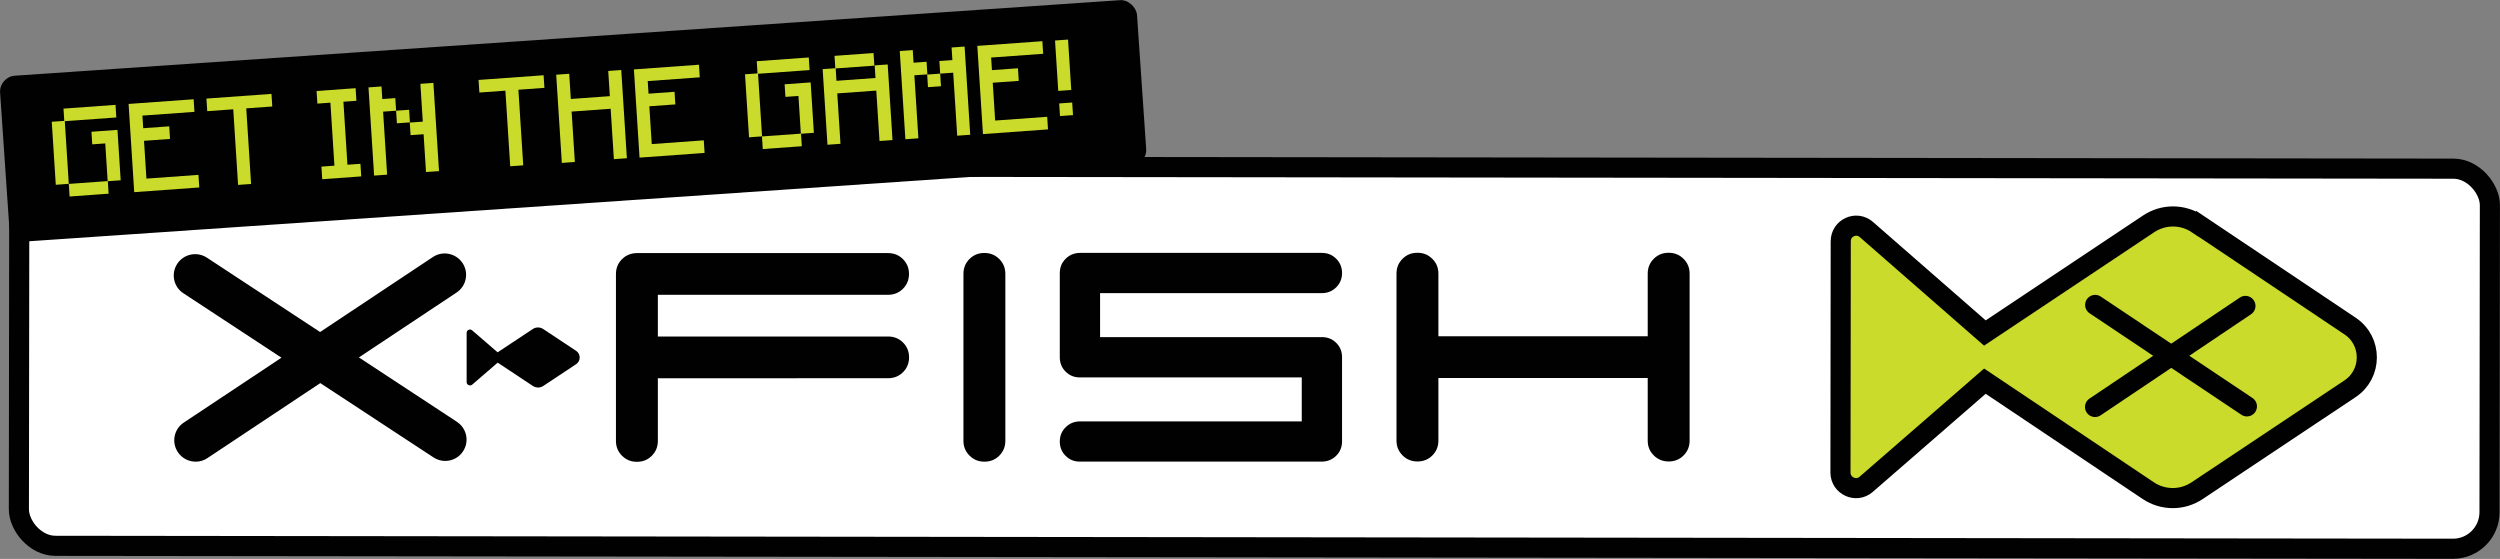 <?xml version="1.0" encoding="UTF-8"?>
<svg id="a" data-name="Layer 1" xmlns="http://www.w3.org/2000/svg" viewBox="0 0 372.88 83.37">
  <rect x="0" y="0" width="372.88" height="83.37" fill="#808080" stroke="none"/>
  <defs>
    <style>
      .b {
        fill: none;
      }

      .b, .c, .d {
        stroke: #010101;
        stroke-miterlimit: 10;
        stroke-width: 3px;
      }

      .e {
        fill: #010101;
      }

      .e, .f {
        stroke-width: 0px;
      }

      .f, .c {
        fill: #cadb2b;
      }

      .c {
        stroke-linecap: round;
      }

      .d {
        fill: #fff;
      }
    </style>
  </defs>
  <rect class="d" x="2.84" y="24.95" width="368.5" height="56.69" rx="5.45" ry="5.45" transform="translate(.07 -.24) rotate(.07)"/>
  <g>
    <path class="e" d="M132.46,43.97c.88,0,1.62-.3,2.22-.9s.9-1.34.9-2.21c0-.88-.3-1.61-.9-2.21-.6-.6-1.34-.9-2.22-.9h-37.47c-.88.01-1.62.31-2.22.91-.6.6-.9,1.34-.9,2.21v24.9c0,.88.31,1.61.91,2.21.6.6,1.34.9,2.22.9s1.62-.3,2.22-.9c.6-.6.9-1.34.9-2.22v-9.34s34.35-.01,34.35-.01c.88,0,1.62-.3,2.22-.9.6-.6.9-1.34.9-2.21s-.3-1.61-.9-2.21c-.6-.6-1.34-.9-2.22-.9h-34.35s0-6.22,0-6.22h34.35Z"/>
    <path class="e" d="M146.82,37.73c-.88,0-1.62.3-2.22.9s-.9,1.34-.9,2.21v24.91c0,.88.31,1.61.91,2.21s1.34.9,2.22.9,1.62-.3,2.22-.9c.6-.6.9-1.34.9-2.21v-24.91c0-.88-.31-1.61-.91-2.21-.6-.6-1.34-.9-2.22-.9"/>
    <path class="e" d="M197.16,43.72c.84,0,1.56-.29,2.14-.87.58-.58.87-1.29.87-2.13s-.29-1.55-.87-2.13c-.58-.58-1.29-.87-2.14-.87h-36.08c-.85.01-1.56.3-2.14.88-.58.58-.87,1.29-.87,2.13v12.57c0,.84.29,1.55.87,2.13.58.58,1.29.87,2.14.86h33.08s0,6.56,0,6.56h-33.08c-.85.01-1.56.3-2.14.88-.58.58-.87,1.29-.87,2.13,0,.84.29,1.55.87,2.13.58.58,1.29.87,2.14.86h36.08c.84-.01,1.56-.3,2.14-.88.58-.58.87-1.29.87-2.13v-12.57c0-.85-.29-1.55-.87-2.13-.58-.58-1.29-.86-2.14-.86h-33.08s0-6.56,0-6.56h33.08Z"/>
    <path class="e" d="M251.1,38.6c-.6-.6-1.34-.9-2.22-.9s-1.62.3-2.22.9c-.6.6-.9,1.34-.9,2.21v9.34s-31.22,0-31.22,0v-9.34c0-.88-.3-1.61-.91-2.21-.6-.6-1.34-.9-2.22-.9s-1.62.3-2.22.9c-.6.6-.9,1.34-.9,2.21v24.91c0,.88.31,1.61.91,2.21.6.6,1.34.9,2.22.9s1.62-.3,2.22-.9c.6-.6.9-1.34.9-2.21v-9.34s31.22,0,31.22,0v9.34c0,.88.3,1.61.91,2.21.6.6,1.34.9,2.22.9s1.62-.3,2.22-.9c.6-.6.9-1.34.9-2.21v-24.91c0-.88-.31-1.61-.91-2.21"/>
    <path class="e" d="M68.16,62.92l-14.63-9.61,14.57-9.68c1.47-.97,1.86-2.95.88-4.41-.98-1.46-2.96-1.86-4.42-.88l-16.82,11.18-16.88-11.09c-1.47-.96-3.45-.56-4.42.91-.97,1.47-.56,3.44.91,4.4l14.63,9.61-14.57,9.68c-1.47.97-1.86,2.95-.88,4.41.61.92,1.63,1.42,2.66,1.42.61,0,1.22-.17,1.76-.54l16.82-11.18,16.88,11.08c.54.36,1.15.53,1.75.53,1.04,0,2.05-.5,2.66-1.43.97-1.47.56-3.44-.91-4.4"/>
    <path class="e" d="M81.03,49.08c-.48-.32-1.1-.32-1.57,0l-5.24,3.47-3.8-3.28c-.32-.28-.82-.05-.82.37v7.35c0,.42.5.65.83.38l3.8-3.28,5.24,3.47c.48.32,1.1.32,1.57,0l4.89-3.24c.71-.47.71-1.52,0-1.99l-4.89-3.24Z"/>
  </g>
  <g>
    <g>
      <path class="f" d="M327.77,33.41c-2.22-1.5-5.11-1.5-7.33,0l-24.39,16.26-17.67-15.43c-1.5-1.32-3.83-.25-3.83,1.75l-.04,34.48c0,1.99,2.32,3.07,3.83,1.77l17.71-15.39,24.35,16.32c2.22,1.49,5.11,1.5,7.33,0l22.79-15.19c3.32-2.21,3.33-7.12.01-9.34l-22.75-15.24Z"/>
      <path class="b" d="M327.77,33.41c-2.22-1.5-5.11-1.5-7.33,0l-24.39,16.26-17.67-15.43c-1.5-1.32-3.83-.25-3.83,1.75l-.04,34.48c0,1.99,2.32,3.07,3.83,1.77l17.71-15.39,24.35,16.32c2.22,1.49,5.11,1.5,7.33,0l22.79-15.19c3.32-2.21,3.33-7.12.01-9.34l-22.75-15.24h0Z"/>
    </g>
    <g>
      <line class="c" x1="312.5" y1="45.48" x2="335.13" y2="60.61"/>
      <line class="c" x1="334.91" y1="45.63" x2="312.48" y2="60.7"/>
    </g>
  </g>
  <g>
    <rect class="e" x=".5" y="5.62" width="169.97" height="24.78" rx="2.38" ry="2.38" transform="translate(-1.03 5.88) rotate(-3.91)"/>
    <g>
      <path class="f" d="M10.26,27.42l-.97.07-.97.07-.06-.94-.06-.94-.06-.94-.06-.94-.06-.94-.06-.94-.06-.94-.06-.94-.06-.94-.06-.94.97-.07.97-.07.06.94.06.94.06.94.06.94.06.94.06.94.06.94.06.94.06.94.06.94ZM16.38,17.59l-.97.07-.97.07-.97.07-.97.07-.97.07-.97.07-.97.07-.06-.94-.06-.94.97-.07.97-.07.97-.07.97-.07.97-.07.97-.07.97-.07.97-.07.06.94.06.94-.97.07ZM15.23,28.96l-.97.07-.97.07-.97.07-.97.07-.97.07-.06-.94-.06-.94.97-.07.97-.07.97-.07.97-.07.97-.07.97-.07.06.94.06.94-.97.07ZM17.03,26.96l-.97.07-.06-.94-.06-.94-.06-.94-.06-.94-.06-.94-.06-.94-.97.07-.97.07-.06-.94-.06-.94.97-.07.97-.07.97-.07.97-.07.06.94.06.94.06.94.06.94.06.94.06.94.06.94.06.94-.97.07Z"/>
      <path class="f" d="M28.75,28.03l-.97.07-.97.07-.97.07-.97.07-.97.07-.97.07-.97.07-.97.07-.97.07-.06-.94-.06-.94-.06-.94-.06-.94-.06-.94-.06-.94-.06-.94-.06-.94-.06-.94-.06-.94-.06-.94-.06-.94-.06-.94-.06-.94.97-.07.97-.07.97-.07.97-.07.97-.07.97-.07.97-.07.97-.07.97-.07.97-.07.06.94.06.94-.97.07-.97.07-.97.07-.97.07-.97.07-.97.07-.97.07-.97.07.06.94.06.94.97-.07.97-.07.97-.07.97-.07.06.94.06.94-.97.07-.97.07-.97.07-.97.07.06.94.06.94.06.94.06.94.06.94.06.94.97-.07.97-.07.97-.07.97-.07.97-.07.97-.07.97-.07.97-.07.06.94.06.94-.97.07Z"/>
      <path class="f" d="M36.48,27.51l-.97.07-.06-.94-.06-.94-.06-.94-.06-.94-.06-.94-.06-.94-.06-.94-.06-.94-.06-.94-.06-.94-.06-.94-.06-.94-.97.07-.97.07-.97.07-.97.07-.06-.94-.06-.94.97-.07.97-.07.97-.07.97-.07.97-.07.97-.07.97-.07.97-.07.97-.07.97-.07.06.94.06.94-.97.07-.97.07-.97.07-.97.07.06.94.06.94.06.94.06.94.06.94.06.94.06.94.06.94.06.94.06.94.06.94.06.94-.97.07Z"/>
      <path class="f" d="M52.91,26.38l-.97.07-.97.07-.97.07-.97.07-.97.07-.06-.94-.06-.94.97-.07.97-.07-.06-.94-.06-.94-.06-.94-.06-.94-.06-.94-.06-.94-.06-.94-.06-.94-.06-.94-.06-.94-.97.07-.97.07-.06-.94-.06-.94.97-.07.97-.07.97-.07.97-.07.97-.07.97-.07.06.94.06.94-.97.07-.97.07.06.94.06.94.06.94.06.94.06.94.06.94.06.94.06.94.06.94.06.94.97-.07.97-.07.06.94.06.94-.97.07Z"/>
      <path class="f" d="M56.77,26.12l-.97.07-.06-.94-.06-.94-.06-.94-.06-.94-.06-.94-.06-.94-.06-.94-.06-.94-.06-.94-.06-.94-.06-.94-.06-.94-.06-.94-.06-.94.97-.07.97-.07.06.94.06.94.97-.07.97-.07.06.94.06.94.97-.07.97-.07.06.94.06.94-.97.07-.97.07-.06-.94-.06-.94-.97.07-.97.07.06.94.06.94.06.94.06.94.06.94.06.94.06.94.06.94.06.94.06.94-.97.07ZM64.51,25.59l-.97.07-.06-.94-.06-.94-.06-.94-.06-.94-.06-.94-.06-.94-.97.07-.97.07-.06-.94-.06-.94.97-.07.97-.07-.06-.94-.06-.94-.06-.94-.06-.94-.06-.94-.06-.94.97-.07.97-.07.06.94.06.94.06.94.06.94.06.94.06.94.06.94.06.94.06.94.06.94.06.94.06.94.06.94.06.94-.97.07Z"/>
      <path class="f" d="M77.07,24.73l-.97.07-.06-.94-.06-.94-.06-.94-.06-.94-.06-.94-.06-.94-.06-.94-.06-.94-.06-.94-.06-.94-.06-.94-.06-.94-.97.07-.97.07-.97.07-.97.07-.06-.94-.06-.94.97-.07.97-.07.97-.07.97-.07.97-.07.97-.07.97-.07.97-.07.97-.07.97-.07.06.94.06.94-.97.07-.97.07-.97.07-.97.07.06.94.06.94.06.94.06.94.06.94.06.94.06.94.06.94.06.94.06.94.06.94.06.94-.97.07Z"/>
      <path class="f" d="M92.53,23.67l-.97.07-.06-.94-.06-.94-.06-.94-.06-.94-.06-.94-.06-.94-.06-.94-.06-.94-.97.07-.97.07-.97.07-.97.07-.97.07-.97.07.06.94.06.94.06.94.06.94.06.94.06.94.06.94.06.94-.97.07-.97.07-.06-.94-.06-.94-.06-.94-.06-.94-.06-.94-.06-.94-.06-.94-.06-.94-.06-.94-.06-.94-.06-.94-.06-.94-.06-.94-.06-.94.97-.07.97-.07.06.94.06.94.06.94.06.94.97-.07.97-.07.97-.07.97-.07.97-.07.97-.07-.06-.94-.06-.94-.06-.94-.06-.94.97-.07.97-.07.06.94.06.94.06.94.06.94.06.94.06.94.06.94.06.94.06.94.06.94.06.94.06.94.06.94.06.94-.97.07Z"/>
      <path class="f" d="M104.12,22.88l-.97.07-.97.07-.97.07-.97.07-.97.07-.97.07-.97.07-.97.07-.97.07-.06-.94-.06-.94-.06-.94-.06-.94-.06-.94-.06-.94-.06-.94-.06-.94-.06-.94-.06-.94-.06-.94-.06-.94-.06-.94-.06-.94.97-.07.97-.07.97-.07.97-.07.97-.07.97-.07.97-.07.97-.07.97-.07.97-.07.06.94.06.94-.97.07-.97.07-.97.07-.97.07-.97.07-.97.07-.97.07-.97.07.06.94.06.94.97-.07.97-.07.97-.07.97-.07.06.94.06.94-.97.07-.97.07-.97.07-.97.07.06.94.06.94.06.94.06.94.06.94.06.94.97-.07.97-.07.97-.07.97-.07.97-.07.97-.07.97-.07.97-.07.06.94.06.94-.97.07Z"/>
      <path class="f" d="M113.66,20.34l-.97.07-.97.07-.06-.94-.06-.94-.06-.94-.06-.94-.06-.94-.06-.94-.06-.94-.06-.94-.06-.94-.06-.94.97-.07.97-.07.06.94.06.94.06.94.06.94.06.94.06.94.06.94.06.94.06.94.06.94ZM119.78,10.52l-.97.07-.97.07-.97.07-.97.07-.97.07-.97.07-.97.07-.06-.94-.06-.94.97-.07.97-.07.97-.07.97-.07.97-.07.97-.07.97-.07.97-.07.06.94.06.94-.97.07ZM118.62,21.88l-.97.07-.97.07-.97.07-.97.07-.97.07-.06-.94-.06-.94.97-.07.97-.07.97-.07.97-.07.97-.07.97-.07.06.94.06.94-.97.07ZM120.42,19.88l-.97.07-.06-.94-.06-.94-.06-.94-.06-.94-.06-.94-.06-.94-.97.07-.97.07-.06-.94-.06-.94.97-.07.97-.07.97-.07.97-.07.06.94.06.94.06.94.06.94.06.94.06.94.06.94.06.94-.97.07Z"/>
      <path class="f" d="M132.15,20.96l-.97.07-.06-.94-.06-.94-.06-.94-.06-.94-.06-.94-.06-.94-.06-.94-.06-.94-.97.07-.97.07-.97.07-.97.07-.97.07-.97.07.06.94.06.94.06.94.06.94.06.94.06.94.06.94.06.94-.97.07-.97.07-.06-.94-.06-.94-.06-.94-.06-.94-.06-.94-.06-.94-.06-.94-.06-.94-.06-.94-.06-.94-.06-.94-.06-.94.97-.07.97-.07.06.94.06.94.97-.07.97-.07.97-.07.97-.07.97-.07.97-.07-.06-.94-.06-.94.97-.07.97-.07.06.94.06.94.06.94.06.94.06.94.06.94.06.94.06.94.06.94.06.94.06.94.06.94-.97.07ZM130.41,9.79l-.97.07-.97.07-.97.07-.97.07-.97.07-.97.07-.06-.94-.06-.94.97-.07.97-.07.97-.07.97-.07.97-.07.97-.07.06.94.06.94Z"/>
      <path class="f" d="M136.01,20.7l-.97.07-.06-.94-.06-.94-.06-.94-.06-.94-.06-.94-.06-.94-.06-.94-.06-.94-.06-.94-.06-.94-.06-.94-.06-.94-.06-.94-.06-.94.97-.07.97-.07.06.94.06.94.97-.07.97-.07.06.94.06.94-.97.07-.97.07.06.94.06.94.06.94.06.94.06.94.06.94.06.94.06.94.06.94.06.94-.97.07ZM143.74,20.17l-.97.07-.06-.94-.06-.94-.06-.94-.06-.94-.06-.94-.06-.94-.06-.94-.06-.94-.06-.94-.06-.94-.97.07-.97.07.06.94.06.94-.97.07-.97.07-.06-.94-.06-.94.97-.07.97-.07-.06-.94-.06-.94.97-.07.97-.07-.06-.94-.06-.94.97-.07.97-.07.06.94.06.94.06.94.06.94.06.94.06.94.06.94.06.94.06.94.06.94.06.94.06.94.06.94.06.94-.97.07Z"/>
      <path class="f" d="M155.34,19.37l-.97.07-.97.07-.97.07-.97.07-.97.07-.97.07-.97.07-.97.07-.97.07-.06-.94-.06-.94-.06-.94-.06-.94-.06-.94-.06-.94-.06-.94-.06-.94-.06-.94-.06-.94-.06-.94-.06-.94-.06-.94-.06-.94.97-.07.97-.07.97-.07.97-.07.97-.07.97-.07.97-.07.97-.07.97-.07.97-.07.06.94.06.94-.97.07-.97.07-.97.07-.97.07-.97.07-.97.07-.97.07-.97.07.06.94.06.94.97-.07.97-.07.97-.07.97-.07.06.94.06.94-.97.07-.97.07-.97.07-.97.07.06.94.06.94.06.94.06.94.06.94.06.94.97-.07.97-.07.97-.07.97-.07.97-.07.97-.07.97-.07.97-.07.06.94.06.94-.97.07Z"/>
      <path class="f" d="M158.81,13.49l-.97.07-.06-.94-.06-.94-.06-.94-.06-.94-.06-.94-.06-.94-.06-.94-.06-.94.97-.07.97-.07.06.94.06.94.06.94.06.94.06.94.06.94.06.94.06.94-.97.07ZM159.07,17.24l-.97.07-.06-.94-.06-.94.97-.07.97-.07.06.94.06.94-.97.07Z"/>
    </g>
  </g>
</svg>